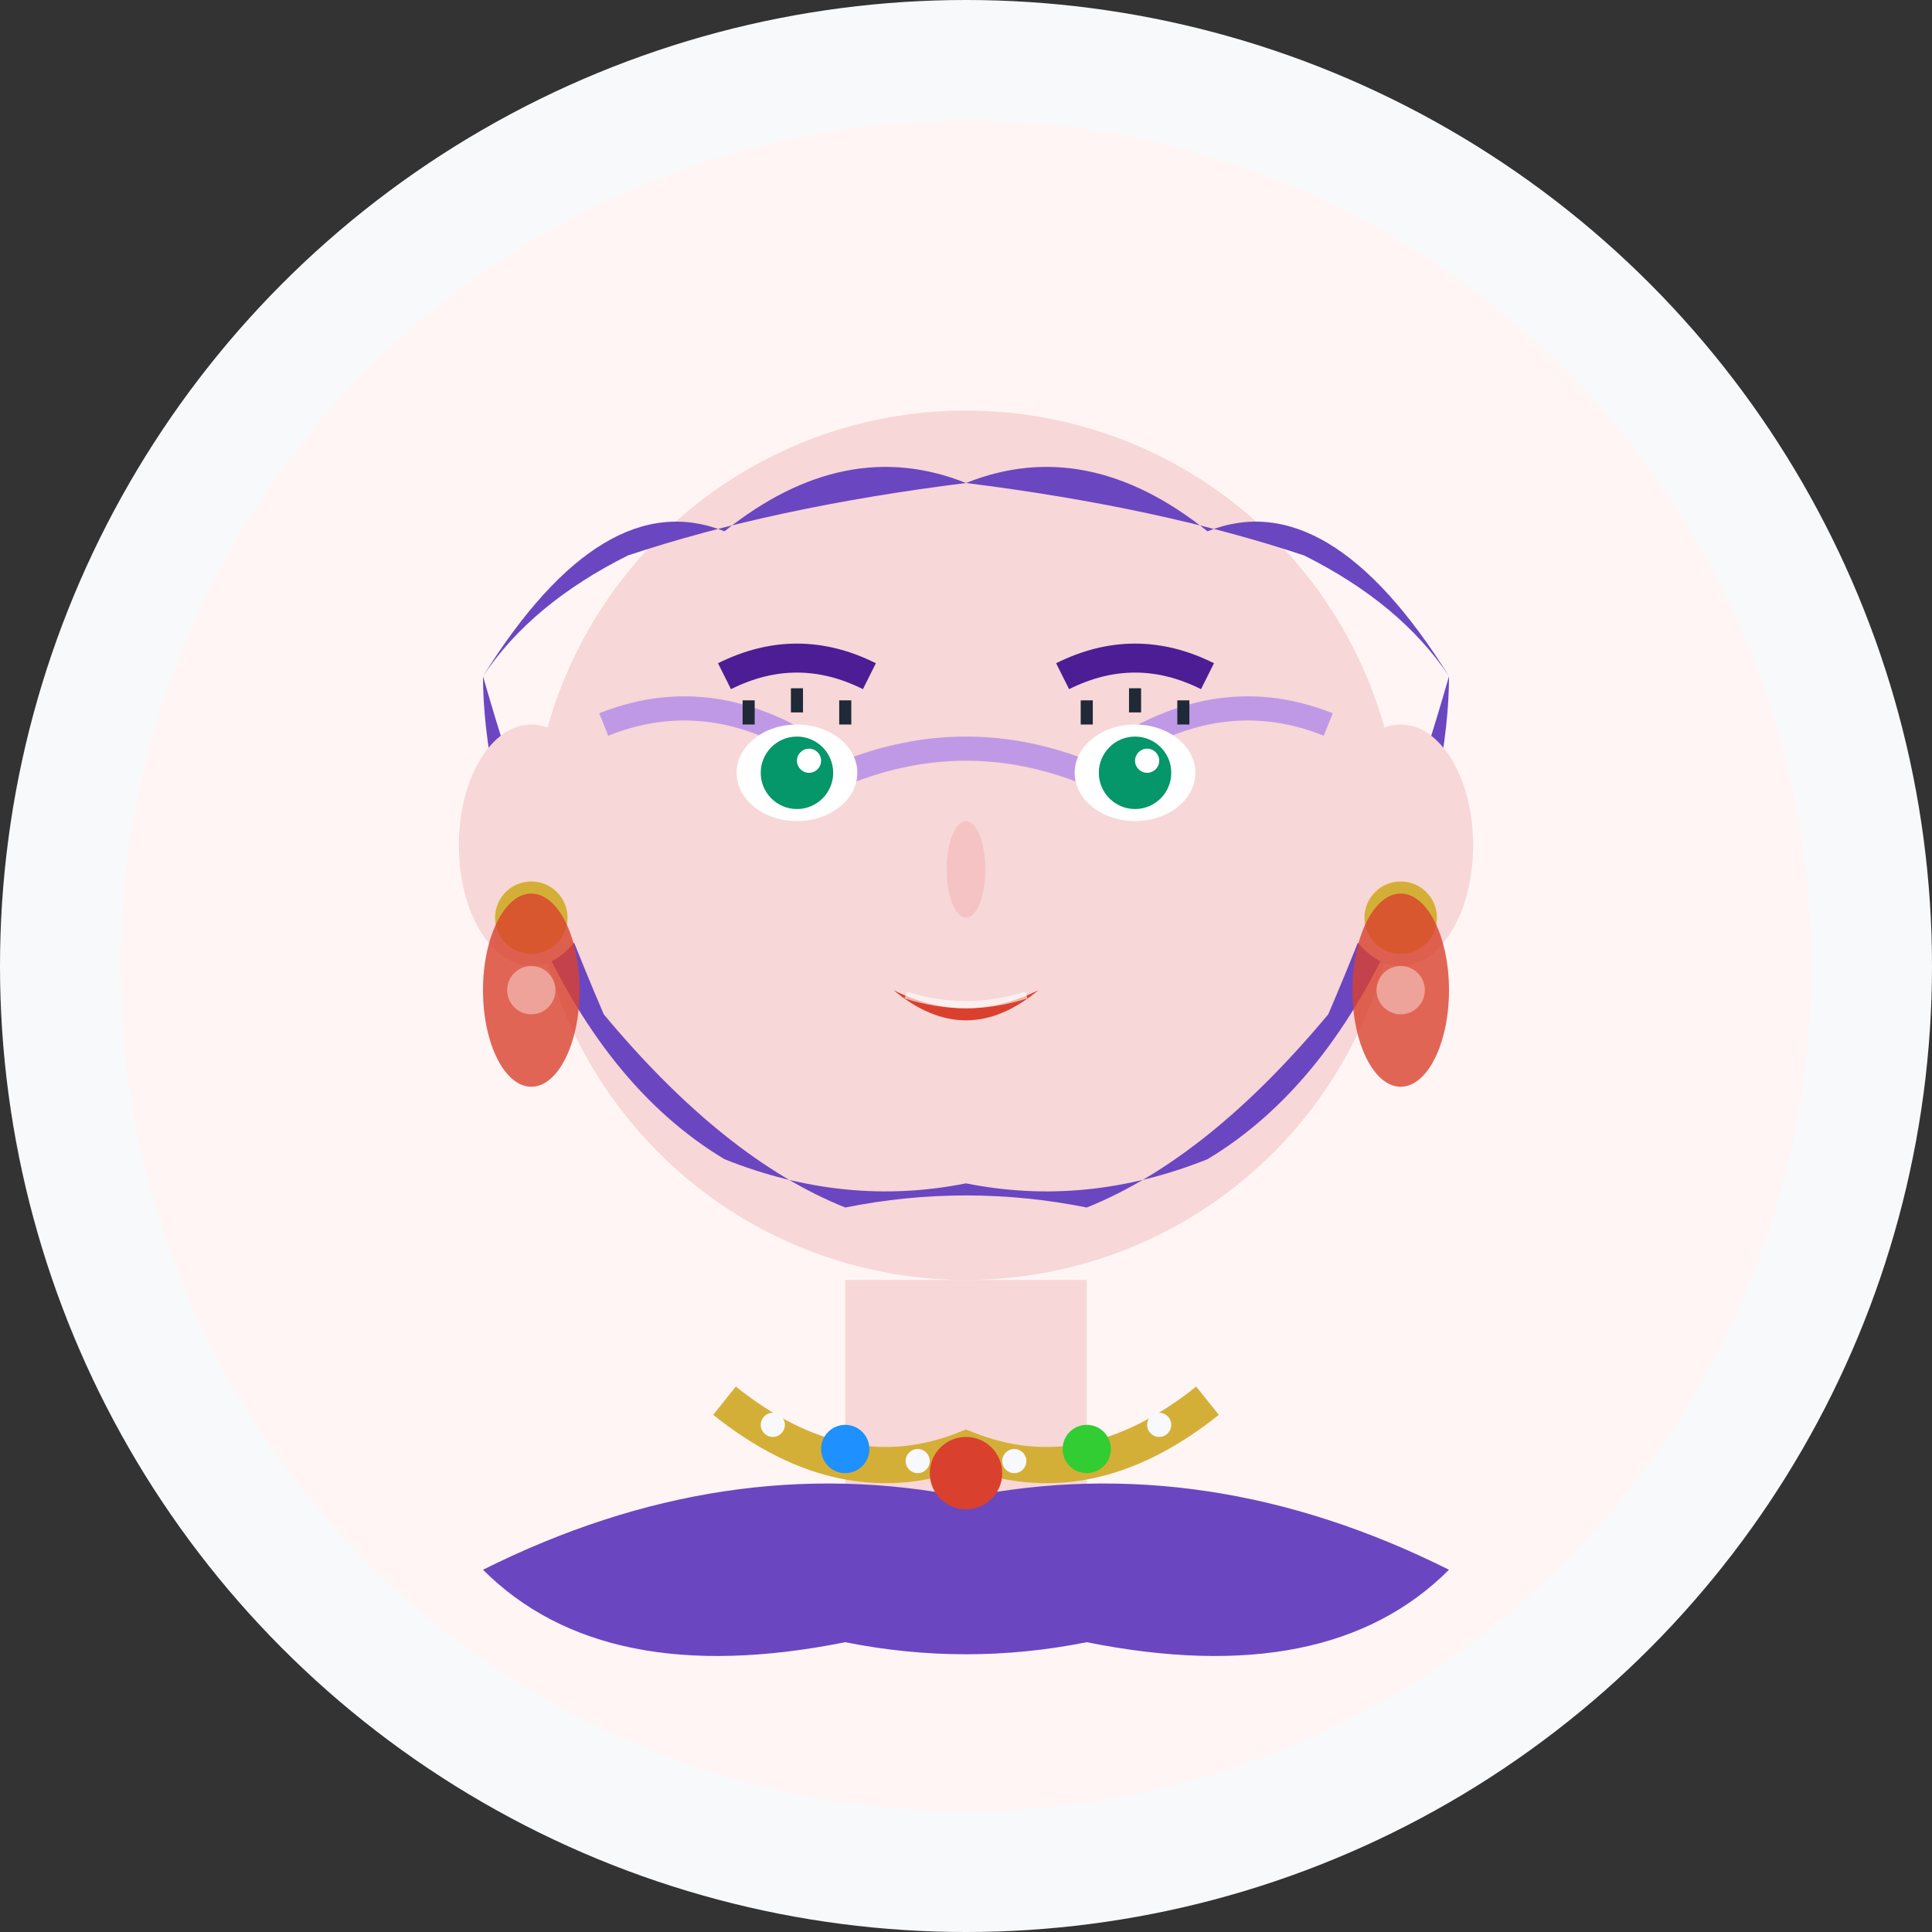 <svg width="80" height="80" viewBox="0 0 80 80" fill="none" xmlns="http://www.w3.org/2000/svg">
    <rect x="0" y="0" width="80" height="80" fill="#333333" stroke="none"/>
    <!-- Female avatar - Elena -->
    
    <!-- Background circle -->
    <circle cx="40" cy="40" r="40" fill="#f8f9fa"/>
    <circle cx="40" cy="40" r="35" fill="#fff5f5"/>
    
    <!-- Face -->
    <circle cx="40" cy="35" r="18" fill="#f7d7d7"/>
    
    <!-- Hair (elegant, shoulder-length) -->
    <path d="M20,28 Q25,20 30,22 Q35,18 40,20 Q45,18 50,22 Q55,20 60,28 Q58,25 54,23 Q48,21 40,20 Q32,21 26,23 Q22,25 20,28" fill="#6b46c1"/>
    <path d="M20,28 Q22,35 25,42 Q30,48 35,50 Q40,49 45,50 Q50,48 55,42 Q58,35 60,28 Q60,32 58,38 Q55,45 50,48 Q45,50 40,49 Q35,50 30,48 Q25,45 22,38 Q20,32 20,28" fill="#6b46c1"/>
    
    <!-- Hair highlights -->
    <path d="M25,30 Q30,28 35,32 Q40,30 45,32 Q50,28 55,30" stroke="#8b5cf6" stroke-width="1" fill="none" opacity="0.5"/>
    
    <!-- Eyes -->
    <ellipse cx="33" cy="32" rx="2.5" ry="2" fill="#ffffff"/>
    <ellipse cx="47" cy="32" rx="2.5" ry="2" fill="#ffffff"/>
    <circle cx="33" cy="32" r="1.5" fill="#059669"/>
    <circle cx="47" cy="32" r="1.5" fill="#059669"/>
    <circle cx="33.5" cy="31.5" r="0.5" fill="#ffffff"/>
    <circle cx="47.5" cy="31.5" r="0.5" fill="#ffffff"/>
    
    <!-- Eyelashes -->
    <path d="M31,30 L31,29" stroke="#1f2937" stroke-width="0.5"/>
    <path d="M33,29.5 L33,28.5" stroke="#1f2937" stroke-width="0.5"/>
    <path d="M35,30 L35,29" stroke="#1f2937" stroke-width="0.5"/>
    <path d="M45,30 L45,29" stroke="#1f2937" stroke-width="0.5"/>
    <path d="M47,29.5 L47,28.5" stroke="#1f2937" stroke-width="0.5"/>
    <path d="M49,30 L49,29" stroke="#1f2937" stroke-width="0.5"/>
    
    <!-- Eyebrows (well-shaped) -->
    <path d="M30,28 Q33,26.5 36,28" stroke="#4c1d95" stroke-width="1.2" fill="none"/>
    <path d="M44,28 Q47,26.5 50,28" stroke="#4c1d95" stroke-width="1.2" fill="none"/>
    
    <!-- Nose -->
    <ellipse cx="40" cy="36" rx="0.8" ry="2" fill="#f3a5a5" opacity="0.4"/>
    
    <!-- Lips (with lipstick) -->
    <path d="M37,41 Q40,43.5 43,41 Q40,42.5 37,41" fill="#d9412e"/>
    <path d="M37.5,41.2 Q40,42 42.5,41.2" stroke="#ffffff" stroke-width="0.3" opacity="0.6"/>
    
    <!-- Ears -->
    <ellipse cx="22" cy="35" rx="3" ry="5" fill="#f7d7d7"/>
    <ellipse cx="58" cy="35" rx="3" ry="5" fill="#f7d7d7"/>
    
    <!-- Elegant earrings -->
    <g transform="translate(22, 38)">
        <circle cx="0" cy="0" r="1.5" fill="#d4af37"/>
        <ellipse cx="0" cy="3" rx="2" ry="4" fill="#d9412e" opacity="0.8"/>
        <circle cx="0" cy="3" r="1" fill="#ffffff" opacity="0.4"/>
    </g>
    <g transform="translate(58, 38)">
        <circle cx="0" cy="0" r="1.5" fill="#d4af37"/>
        <ellipse cx="0" cy="3" rx="2" ry="4" fill="#d9412e" opacity="0.8"/>
        <circle cx="0" cy="3" r="1" fill="#ffffff" opacity="0.4"/>
    </g>
    
    <!-- Neck and shoulders -->
    <rect x="35" y="53" width="10" height="12" fill="#f7d7d7"/>
    <!-- Elegant dress/top -->
    <path d="M20,65 Q30,60 40,62 Q50,60 60,65 Q55,70 45,68 Q40,69 35,68 Q25,70 20,65" fill="#6b46c1"/>
    
    <!-- Necklace -->
    <path d="M30,58 Q35,62 40,60 Q45,62 50,58" stroke="#d4af37" stroke-width="1.5" fill="none"/>
    <circle cx="35" cy="60" r="1" fill="#1e90ff"/>
    <circle cx="40" cy="61" r="1.5" fill="#d9412e"/>
    <circle cx="45" cy="60" r="1" fill="#32cd32"/>
    
    <!-- Pearl details on necklace -->
    <circle cx="32" cy="59" r="0.5" fill="#f8f8ff"/>
    <circle cx="38" cy="60.5" r="0.5" fill="#f8f8ff"/>
    <circle cx="42" cy="60.5" r="0.5" fill="#f8f8ff"/>
    <circle cx="48" cy="59" r="0.5" fill="#f8f8ff"/>
</svg>
